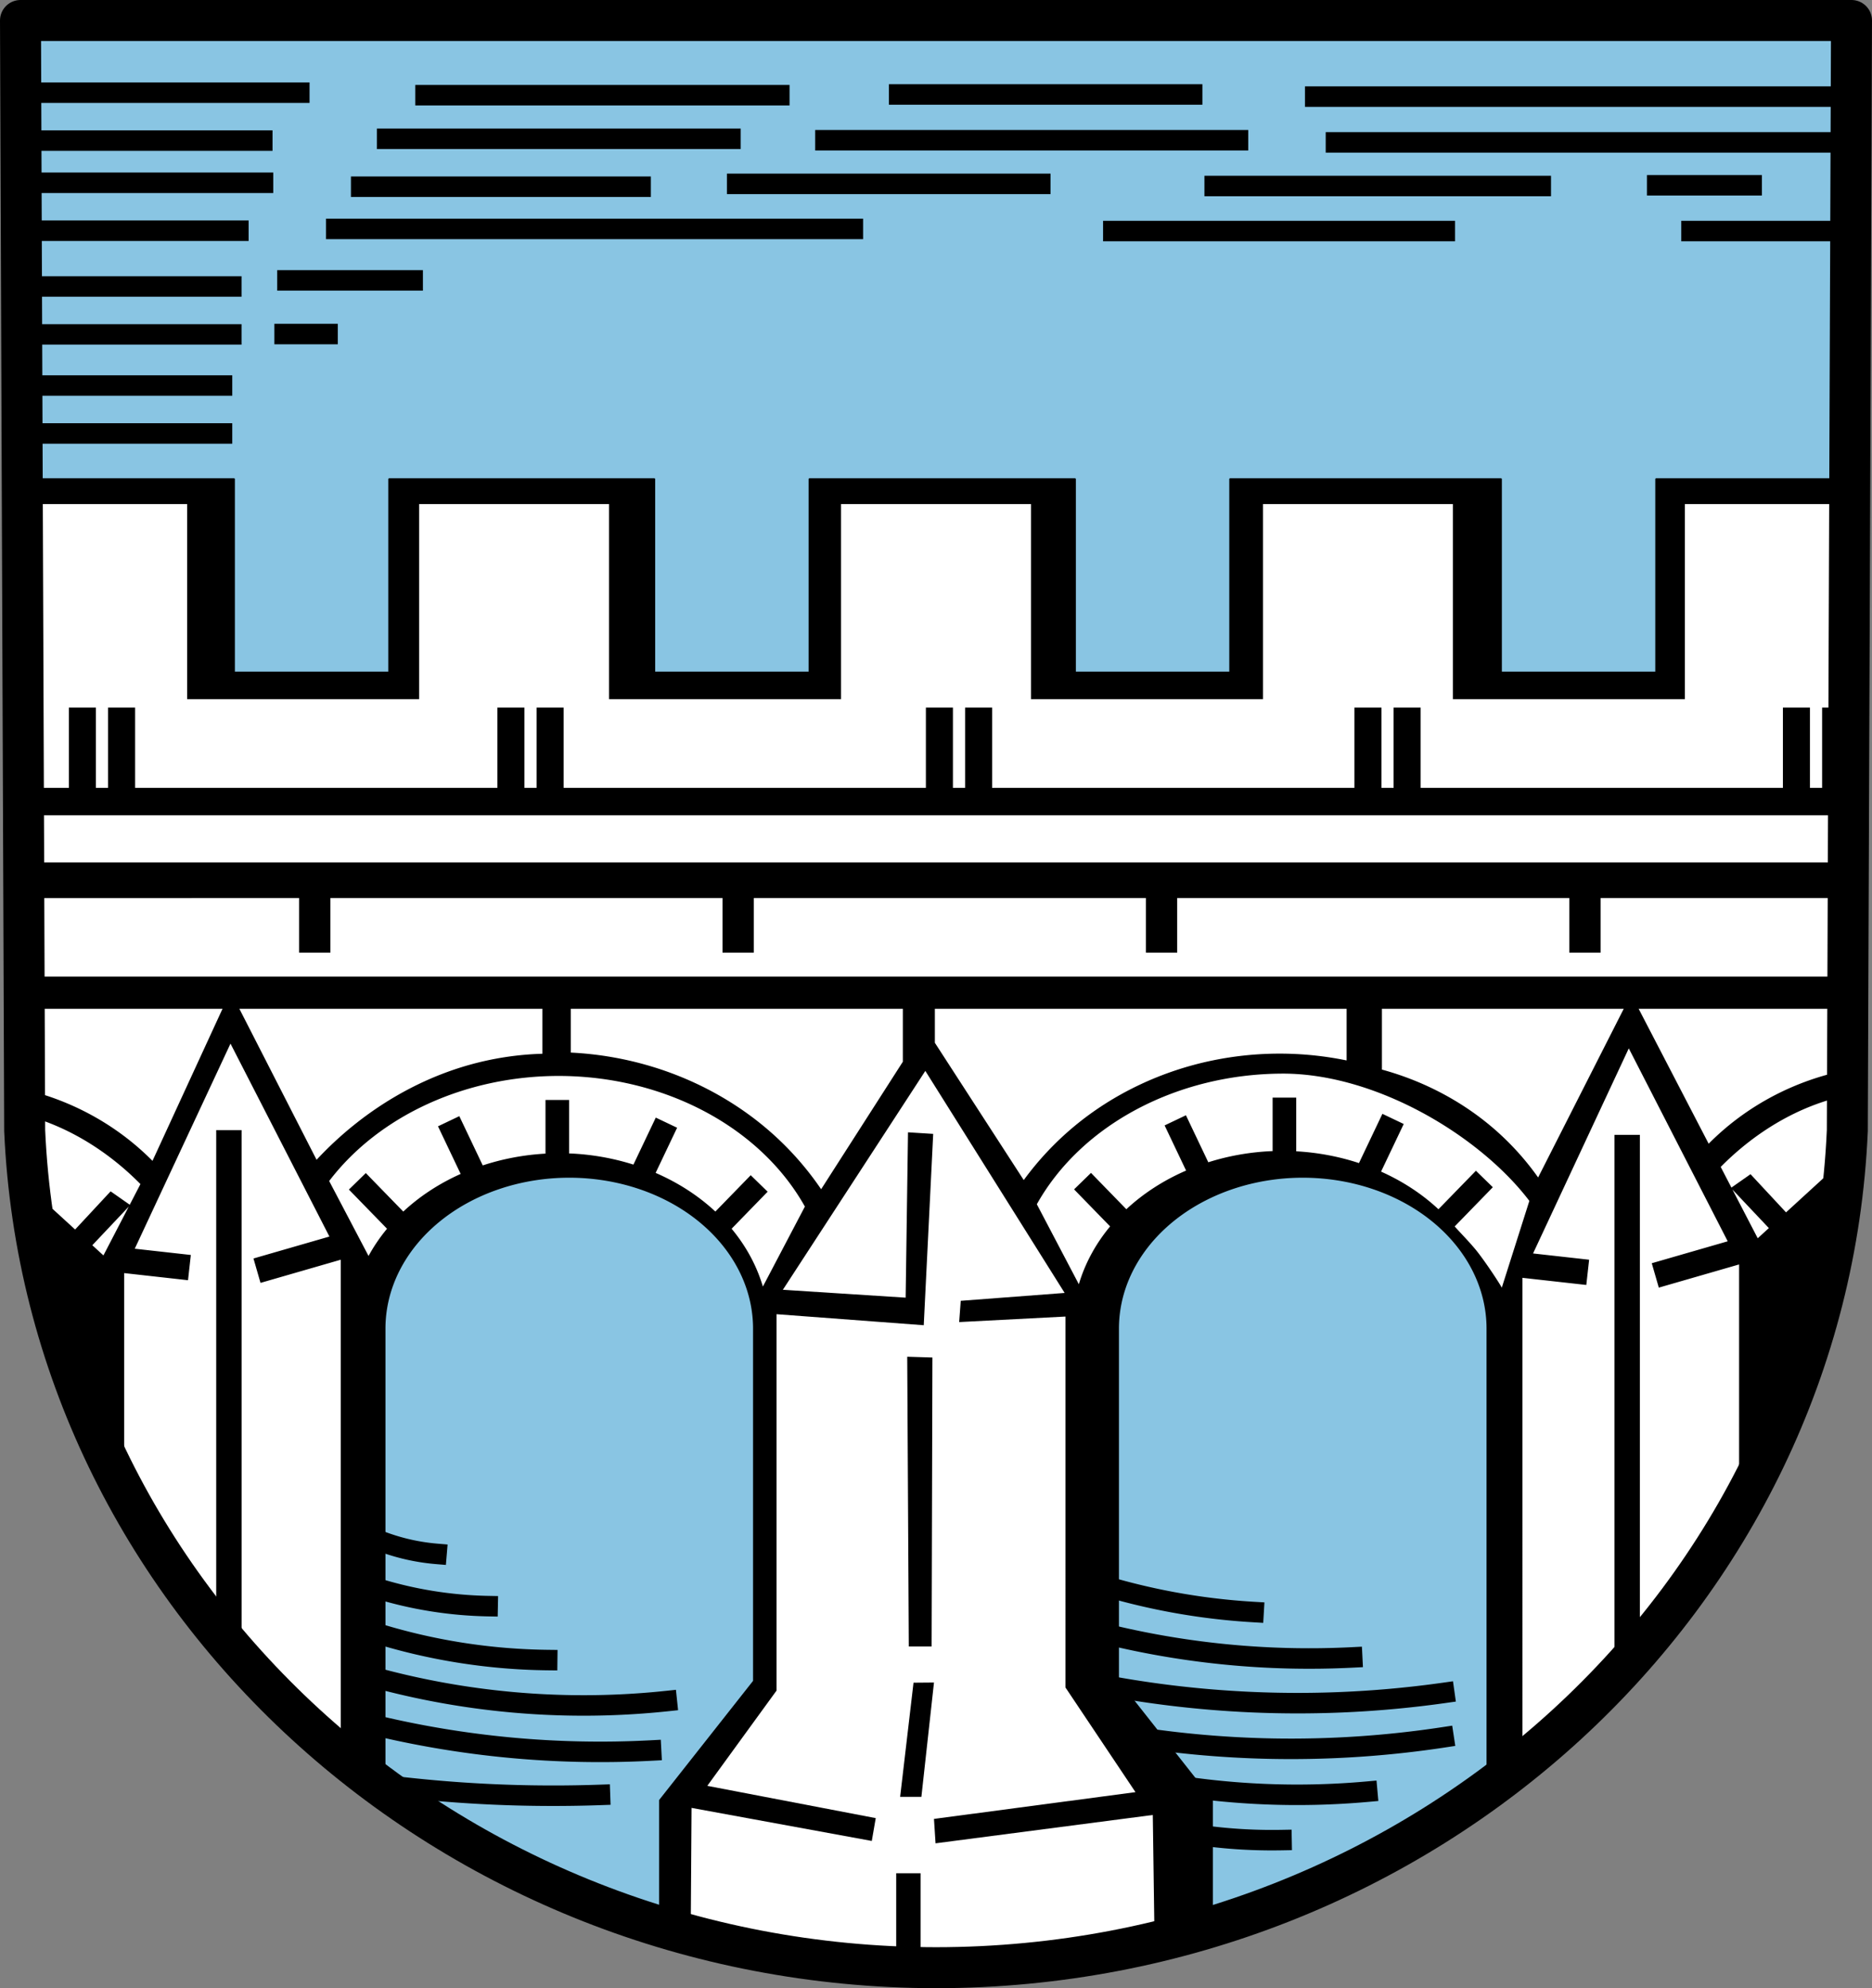<svg xmlns="http://www.w3.org/2000/svg" width="1004.988" height="1067.001"><rect width="100%" height="100%" fill="#808080" stroke="none"/><path d="m993.988 11-2.248 595.774C980.8 857.38 764.638 1055.86 502.494 1056c-261.908-.308-478.151-198.858-489.247-449.227L11 11h491.482Z" style="fill:#89c5e3;fill-opacity:1;fill-rule:evenodd;stroke:none;stroke-width:22;stroke-linecap:round;stroke-linejoin:round;stroke-miterlimit:4;stroke-dasharray:none;stroke-opacity:1"/><g style="stroke:#000;stroke-opacity:1"><path d="M-458.783 849.328a352.727 352.727 0 0 0 85.682 15.796M-463.706 873.956a458.538 458.538 0 0 0 75.79 13.93 458.476 458.476 0 0 0 67.75 1.6M-461.218 902.813a562.694 562.694 0 0 0 86.713 10.661 562.811 562.811 0 0 0 103.773-4.975M-445.297 930.675a545.244 545.244 0 0 0 82.235 7.783c30.757.569 61.561-1.472 91.974-6.095M-424.4 956.547A422.095 422.095 0 0 0-312.1 961.54M-418.928 981.921a277.781 277.781 0 0 0 60.824 5.598" style="fill:none;stroke:#000;stroke-width:11;stroke-linecap:square;stroke-linejoin:miter;stroke-miterlimit:4;stroke-dasharray:none;stroke-opacity:1" transform="translate(1046.096)"/></g><g style="stroke:#000;stroke-opacity:1"><path d="M-846.419 825.167a110.071 110.071 0 0 0 34.677 8.744M-844.007 852.305a215.627 215.627 0 0 0 59.705 9.65M-847.022 875.524a323.322 323.322 0 0 0 48.246 11.458 323.304 323.304 0 0 0 46.437 3.92M-844.911 900.25a426.377 426.377 0 0 0 73.575 13.267 426.442 426.442 0 0 0 83.225-.603M-847.324 925.277a519.109 519.109 0 0 0 75.385 12.665 519.103 519.103 0 0 0 75.385 1.508M-825.613 959.653a722.121 722.121 0 0 0 101.619 3.618" style="fill:none;stroke:#000;stroke-width:11;stroke-linecap:square;stroke-linejoin:miter;stroke-miterlimit:4;stroke-dasharray:none;stroke-opacity:1" transform="translate(1046.096)"/></g><path d="M-926.909 232.628h-98.936M-926.909 206.902h-98.936M-921.92 179.467h-98.936M-921.92 153.74h-98.936M-918.12 123.816h-106.535M-904.9 98.09h-118.007M-905.293 75.458h-116.624" style="fill:none;stroke:#000;stroke-width:11;stroke-linecap:square;stroke-linejoin:miter;stroke-miterlimit:4;stroke-dasharray:none;stroke-opacity:1" transform="translate(1046.096)"/><path d="M-885.413 49.732h-134.508" style="fill:none;stroke:#000;stroke-width:11;stroke-linecap:square;stroke-linejoin:miter;stroke-miterlimit:4;stroke-dasharray:none;stroke-opacity:1" transform="translate(1046.096)"/><path d="M-870.249 179.269h-23.045" style="fill:none;stroke:#000;stroke-width:11;stroke-linecap:square;stroke-linejoin:miter;stroke-miterlimit:4;stroke-dasharray:none;stroke-opacity:1" transform="translate(1046.096)"/><path d="M-824.555 150.484h-67.225" style="fill:none;stroke:#000;stroke-width:11;stroke-linecap:square;stroke-linejoin:miter;stroke-miterlimit:4;stroke-dasharray:none;stroke-opacity:1" transform="translate(1046.096)"/><path d="M-588.243 122.85h-277.333" style="fill:none;stroke:#000;stroke-width:11;stroke-linecap:square;stroke-linejoin:miter;stroke-miterlimit:4;stroke-dasharray:none;stroke-opacity:1" transform="translate(1046.096)"/><path d="M-702.177 100.207h-150.02M-653.946 74.493h-184.306" style="fill:none;stroke:#000;stroke-width:11;stroke-linecap:square;stroke-linejoin:miter;stroke-miterlimit:4;stroke-dasharray:none;stroke-opacity:1" transform="translate(1046.096)"/><path d="M-627.72 51.081h-189.936M-487.614 98.672h-162.728M-406.091 50.697h-157.286M-381.469 75.26h-221.499M-218.93 99.823h-175.062M-270.443 124.002h-177.964M-62.968 51.849h-277.05M-65.661 76.412h-263.22M-55.814 124.002h-82.19M-105.712 99.44h-50.71" style="fill:none;stroke:#000;stroke-width:11;stroke-linecap:square;stroke-linejoin:miter;stroke-miterlimit:4;stroke-dasharray:none;stroke-opacity:1" transform="translate(1046.096)"/><path style="opacity:1;fill:#000;fill-opacity:1;fill-rule:evenodd;stroke:#000;stroke-width:1;stroke-linecap:round;stroke-linejoin:round;stroke-miterlimit:4;stroke-dasharray:none;stroke-opacity:1;paint-order:normal" d="m11.928 257.162 1.319 349.611c6.397 144.343 80.982 271.457 193.19 353.295V712.984a99.169 81.447 0 0 1 99.167-81.447 99.169 81.447 0 0 1 99.17 81.447v189.264l-50.416 63.922v67.717c46.799 14.306 96.58 22.052 148.135 22.113 51.561-.028 101.343-7.733 148.135-21.994V966.17l-50.416-63.922V712.984a99.169 81.447 0 0 1 99.17-81.447 99.169 81.447 0 0 1 99.168 81.447v247.338c112.297-81.807 186.88-209.005 193.19-353.549l1.32-349.61H889.14v103.792h-83.358V257.162h-145.34v103.793h-83.357V257.162H434.592v103.793h-83.357V257.162H208.958v103.793H125.6V257.162Z"/><path style="opacity:1;fill:#fff;fill-opacity:1;fill-rule:evenodd;stroke:none;stroke-width:1;stroke-linecap:round;stroke-linejoin:round;stroke-miterlimit:4;stroke-dasharray:none;stroke-opacity:1;paint-order:normal" d="M18.57 270.512v152.316h18.403v-43.092h14.515v43.092h6.532v-43.092h14.513v43.092H267.02v-43.092h14.515v43.092h6.531v-43.092h14.514v43.092h194.486v-43.092h14.516v43.092h6.531v-43.092h14.514v43.092h194.486v-43.092h14.516v43.092h6.531v-43.092h14.514v43.092h194.488v-43.092h14.516v43.092h6.531v-43.092h8.207V270.512h-81.877v104.717H779.99V270.512H678.03v104.717h-124.55V270.512H451.52v104.717h-124.55V270.512H225.014v104.717H100.463V270.512H18.57zm-2.078 167.017v25.342h972.002V437.53H16.492zm0 44.424v42.137h972.002v-42.137h-129.21v29.307h-16.796v-29.307h-210.51v29.307h-16.794v-29.307h-210.51v29.307h-16.795v-29.307h-210.51v29.307h-16.795v-29.307H16.492zM13 541.383l.162 43.289a145.87 145.87 0 0 1 14.295 4.158c13.938 4.859 27.139 11.844 38.947 20.701a141.304 141.304 0 0 1 15.465 13.465l37.588-81.613H13zm115.504 0 41.447 81.043a189.037 189.037 0 0 1 21.139-19.512c17.96-14.206 38.587-25.131 60.623-31.357a162.196 162.196 0 0 1 39.486-6.04v-24.134H128.504zm177.935 0v23.508a180.6 180.6 0 0 1 44.211 7.72c24.392 7.481 47.212 20.247 65.967 37.543a162.904 162.904 0 0 1 24.211 28.07l43.86-68.421v-28.42H306.438zm195.442 0v18.244l47.719 73.686a161.624 161.624 0 0 1 27.017-28.772c21.322-17.751 47.213-29.844 74.387-35.44a178.919 178.919 0 0 1 71.932 0v-27.718H501.88zm240.002 0v32.63a157.805 157.805 0 0 1 24.21 8.772c11.393 5.216 22.166 11.8 31.93 19.65a146.314 146.314 0 0 1 27.72 29.473l45.966-90.525H741.883zm137.826 0 37.588 72.412c4.82-4.854 9.992-9.36 15.465-13.465 11.808-8.857 25.009-15.842 38.947-20.701a146.25 146.25 0 0 1 16.553-4.692l2.3-33.554H879.71zM123.74 560.074l-51.392 110.07 30.1 3.36-1.512 13.547-34.28-3.824V800.44c14.073 26.218 30.65 50.993 49.416 74.05V606.507h13.633V882.45l-.127 7.92c16.393 18.434 34.247 35.633 53.377 51.445V676.043l-43.098 12.441-3.78-13.095 40.773-11.772-53.11-103.543zm750.678 2.545-51.393 110.07 30.1 3.36-1.512 13.547-34.279-3.825V945.92a484.91 484.91 0 0 0 49.416-45.766V609.053h13.633v275.943c20.189-23.426 38.052-48.767 53.25-75.701V678.588l-43.098 12.441-3.781-13.095 40.773-11.772-53.109-103.543zm-377.654 12.096-76.485 117.472 65.92 4.225 1.268-88.738 13.521.846-5.07 102.683-79.02-5.916v201.984l-37.185 51.131 90.43 17.325-2.114 12.253-96.767-17.746-.422 62.961 82.4 15.213 27.889 1.412v-44.513h13.1v45.177l25.775 1.305 88.738-12.678 10.987-4.648-.844-60.426-116.63 15.211-.843-13.098 108.176-14.367-37.608-56.201V706.555l-57.046 2.957.845-11.408 55.778-4.227-74.793-119.162zm191.998 1.463c-56.686.06-108.205 27.392-132.139 70.103l22.559 42.94c3.363-11.382 9.14-21.836 16.785-31.047L576.62 638.3l9.082-8.842 18.98 19.498c9.1-8.473 19.973-15.506 32.075-20.748l-11.531-24.229 11.445-5.447 12.006 25.225c10.87-3.441 22.486-5.522 34.527-5.998v-28.688h12.676v28.797c11.712.655 23.052 2.827 33.687 6.324l12.58-26.43 11.446 5.45-12.166 25.557c11.556 5.16 21.996 11.986 30.806 20.199l20.114-20.662 9.084 8.841-20.477 21.036c1.798 2.17 8.442 8.834 12.201 13.638 4.777 6.105 11.616 16.507 13.092 19.217l14.795-46.562c-26.757-35.1-82.29-68.286-132.281-68.3zm-388.79 1.246c-49.991.013-96.498 21.29-123.255 56.39l21.133 40.225c2.814-5.166 6.148-10.047 9.93-14.61l-20.477-21.034 9.084-8.842 20.113 20.662c8.81-8.212 19.25-15.038 30.807-20.2L235.14 604.46l11.445-5.45 12.58 26.43c10.636-3.497 21.976-5.669 33.688-6.324v-28.797h12.675v28.688c12.042.476 23.658 2.557 34.528 5.998l12.005-25.225 11.446 5.448-11.531 24.228c12.101 5.242 22.975 12.275 32.074 20.748l18.98-19.498 9.082 8.842-19.345 19.873c7.644 9.21 13.422 19.666 16.785 31.047l22.558-42.94c-23.933-42.711-75.452-70.043-132.138-70.103zm687.337 11.414a119.752 119.752 0 0 0-7.178 2.017c-14.99 4.758-28.983 12.461-41.404 22.106a150.743 150.743 0 0 0-14.957 13.303l5.748 11.074 10.261-7.184 19.06 20.485 25.852-23.643 2.618-38.158zM13.215 598.4l.031 8.373a452.166 452.166 0 0 0 2.397 30.495l24.683 22.574 19.06-20.485 10.262 7.184 5.748-11.074a150.734 150.734 0 0 0-14.957-13.303c-12.421-9.645-26.414-17.348-41.404-22.105-1.923-.61-3.867-1.15-5.82-1.659zm916.842 39.975 13.582 26.166 5.972-5.463-19.554-20.703zm-860.948 9.203-19.554 20.703 5.972 5.463 13.582-26.166zm417.936 80.527 13.521.422-.421 155.08h-12.256l-.844-155.502zm14.367 174.85-6.762 61.363h-11.408l7.184-61.271 10.986-.092z"/><path d="m993.988 11-2.248 595.774C980.8 857.38 764.638 1055.86 502.494 1056c-261.908-.308-478.151-198.858-489.247-449.227L11 11h491.482Z" style="fill:none;fill-rule:evenodd;stroke:#000;stroke-width:22;stroke-linecap:round;stroke-linejoin:round;stroke-miterlimit:4;stroke-dasharray:none;stroke-opacity:1"/></svg>
